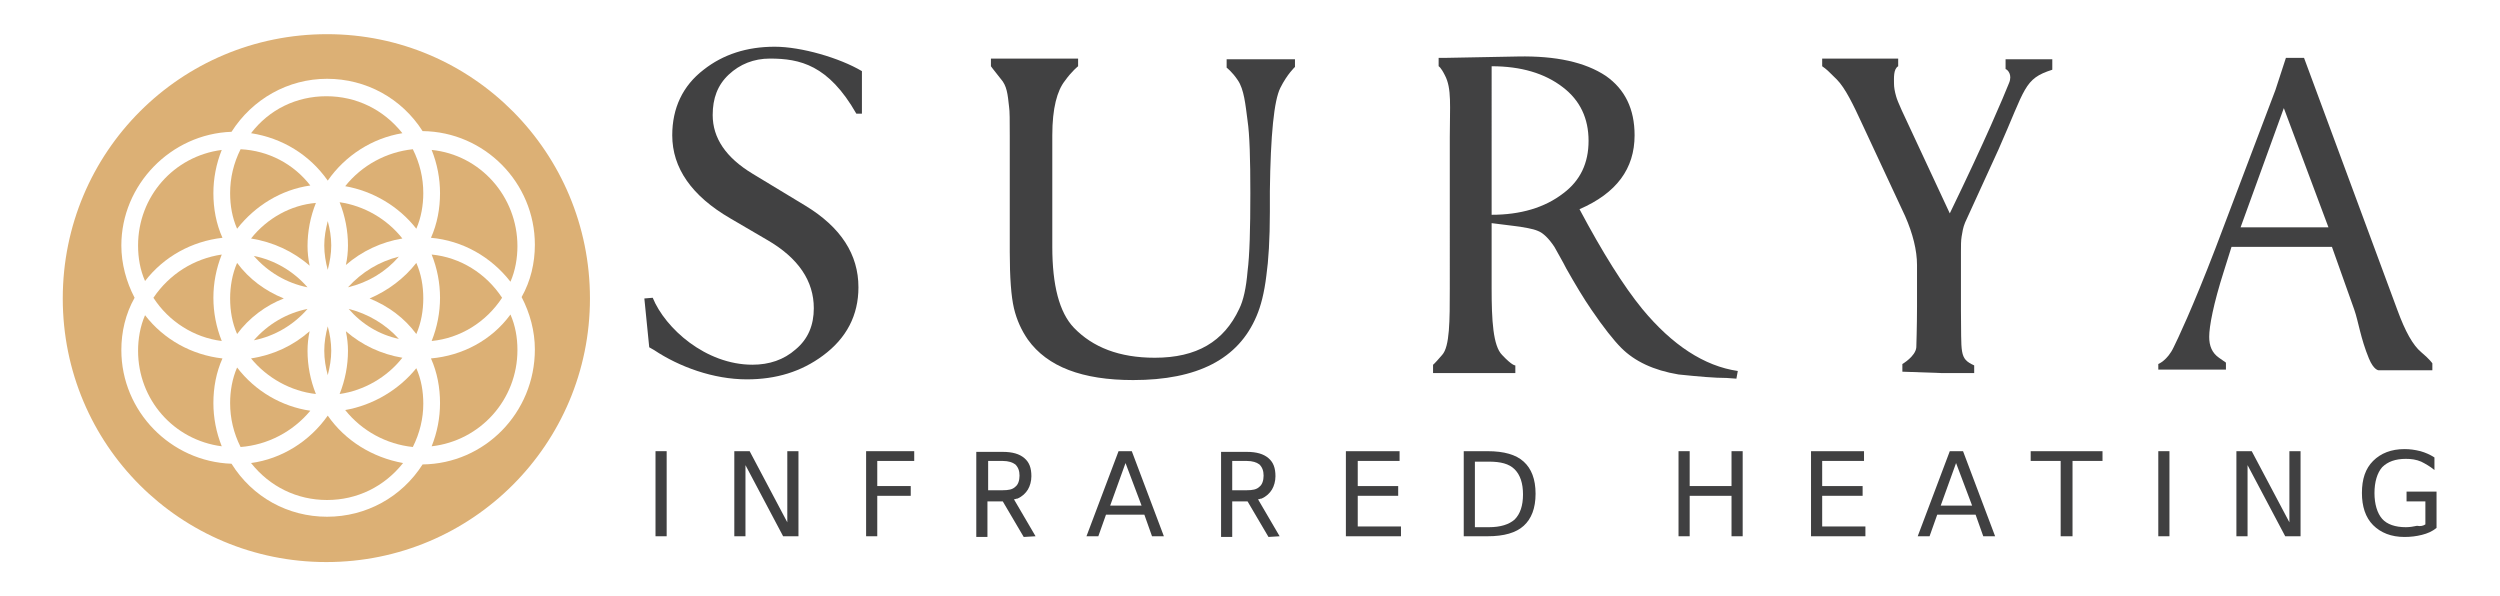 <?xml version="1.0" encoding="utf-8"?>
<!-- Generator: Adobe Illustrator 21.0.2, SVG Export Plug-In . SVG Version: 6.00 Build 0)  -->
<svg version="1.1" id="Layer_1" xmlns="http://www.w3.org/2000/svg" xmlns:xlink="http://www.w3.org/1999/xlink" x="0px" y="0px"
	 viewBox="0 0 358.5 85.5" style="enable-background:new 0 0 358.5 85.5;" xml:space="preserve">
<style type="text/css">
	.st0{fill:#DCB075;}
	.st1{fill:#414142;}
	.st2{fill:#404041;}
</style>
<g>
	<g>
		<path class="st0" d="M44.1,41.2c-2-2.3-4.7-3.9-7.7-4.5C38.4,39,41.1,40.6,44.1,41.2z"/>
		<path class="st0" d="M36,34.2c3.1,0.5,6,1.8,8.4,3.9c-0.2-1-0.3-1.9-0.3-2.8c0-2.1,0.4-4.2,1.2-6.2C41.7,29.4,38.3,31.3,36,34.2z"
			/>
		<path class="st0" d="M36.4,48.8c3-0.6,5.7-2.2,7.7-4.5C41.1,44.9,38.4,46.5,36.4,48.8z"/>
		<path class="st0" d="M44.5,26.6c-2.4-3.1-6-5-10-5.2c-1,2-1.5,4.1-1.5,6.3c0,1.8,0.3,3.5,1,5.1C36.6,29.5,40.3,27.2,44.5,26.6z"/>
		<path class="st0" d="M45.3,56.5c-0.8-2-1.2-4.1-1.2-6.2c0-0.9,0.1-1.9,0.3-2.8c-2.4,2.1-5.2,3.4-8.4,3.9
			C38.3,54.2,41.7,56.1,45.3,56.5z"/>
		<path class="st0" d="M46.5,50.3c0,1.2,0.2,2.4,0.5,3.5c0.3-1.2,0.5-2.3,0.5-3.5s-0.2-2.4-0.5-3.5C46.7,47.9,46.5,49.1,46.5,50.3z"
			/>
		<path class="st0" d="M48.7,29c0.8,2,1.2,4.1,1.2,6.2c0,0.9-0.1,1.9-0.3,2.8c2.3-2,5.1-3.3,8.1-3.8C55.5,31.4,52.2,29.5,48.7,29z"
			/>
		<path class="st0" d="M57.7,51.3c-3-0.5-5.8-1.8-8.1-3.8c0.2,1,0.3,1.9,0.3,2.8c0,2.1-0.4,4.2-1.2,6.2C52.2,56,55.5,54.1,57.7,51.3
			z"/>
		<path class="st0" d="M50,44.3c1.9,2.2,4.4,3.7,7.2,4.3C55.3,46.5,52.8,45,50,44.3z"/>
		<path class="st0" d="M47,25.9c2.5-3.6,6.4-6.1,10.7-6.8c-2.7-3.4-6.6-5.3-10.9-5.3c-4.3,0-8.2,1.9-10.8,5.3
			C40.5,19.8,44.4,22.2,47,25.9z"/>
		<path class="st0" d="M47,31.7c-0.3,1.2-0.5,2.3-0.5,3.5c0,1.2,0.2,2.4,0.5,3.5c0.3-1.2,0.5-2.3,0.5-3.5S47.3,32.8,47,31.7z"/>
		<path class="st0" d="M57.2,36.8c-2.8,0.7-5.3,2.2-7.3,4.4C52.8,40.5,55.3,39,57.2,36.8z"/>
		<path class="st0" d="M40.7,42.8c-2.7-1.1-5-2.8-6.7-5.1c-0.7,1.6-1,3.4-1,5.1c0,1.8,0.3,3.5,1,5.1C35.7,45.6,38.1,43.8,40.7,42.8z
			"/>
		<path class="st0" d="M44.5,58.9c-4.1-0.6-7.9-2.8-10.5-6.2c-0.7,1.6-1,3.4-1,5.1c0,2.2,0.5,4.3,1.5,6.3
			C38.4,63.8,42,61.9,44.5,58.9z"/>
		<path class="st0" d="M72,42.7c-2.3-3.5-6-5.8-10.1-6.2c0.8,2,1.2,4.1,1.2,6.2c0,2.1-0.4,4.2-1.2,6.2C66,48.5,69.7,46.2,72,42.7z"
			/>
		<path class="st0" d="M49.5,26.7c4,0.7,7.7,2.9,10.2,6.1c0.7-1.6,1-3.4,1-5.1c0-2.2-0.5-4.3-1.5-6.3C55.4,21.8,51.9,23.7,49.5,26.7
			z"/>
		<path class="st0" d="M61.8,51.4c0.9,2,1.3,4.2,1.3,6.4c0,2.1-0.4,4.2-1.2,6.2c7-0.8,12.3-6.7,12.3-13.8c0-1.8-0.3-3.5-1-5.1
			C70.5,48.8,66.3,51,61.8,51.4z"/>
		<path class="st0" d="M61.9,21.5c0.8,2,1.2,4.1,1.2,6.2c0,2.2-0.4,4.4-1.3,6.4c4.5,0.4,8.6,2.7,11.4,6.3c0.7-1.6,1-3.4,1-5.1
			C74.2,28.2,68.9,22.2,61.9,21.5z"/>
		<path class="st0" d="M46.9,4.9C25.9,4.9,9,21.8,9,42.8s16.9,37.8,37.8,37.8c20.9,0,37.8-16.9,37.8-37.8S67.8,4.9,46.9,4.9z
			 M60.6,66.6c-3,4.7-8.1,7.5-13.7,7.5c-5.6,0-10.7-2.8-13.7-7.6c-8.7-0.3-15.8-7.5-15.8-16.3c0-2.6,0.6-5.2,1.9-7.5
			c-1.2-2.3-1.9-4.9-1.9-7.5c0-8.7,7.1-16,15.8-16.3c3-4.7,8.1-7.6,13.7-7.6c5.6,0,10.7,2.8,13.7,7.5c8.9,0.1,16.1,7.4,16.1,16.3
			c0,2.6-0.6,5.2-1.9,7.5c1.2,2.3,1.9,4.9,1.9,7.5C76.7,59.2,69.5,66.5,60.6,66.6z"/>
		<path class="st0" d="M47,59.6c-2.6,3.7-6.6,6.2-11,6.8c2.7,3.4,6.6,5.3,10.9,5.3c4.3,0,8.2-1.9,10.9-5.3
			C53.4,65.6,49.5,63.2,47,59.6z"/>
		<path class="st0" d="M22,42.7c2.2,3.4,5.8,5.7,9.8,6.2c-0.8-2-1.2-4.1-1.2-6.2c0-2.1,0.4-4.2,1.2-6.2C27.8,37.1,24.3,39.3,22,42.7
			z"/>
		<path class="st0" d="M20.8,45.2c-0.7,1.6-1,3.4-1,5.1c0,7,5.1,12.8,12,13.7c-0.8-2-1.2-4.1-1.2-6.2c0-2.2,0.4-4.4,1.3-6.4
			C27.5,50.9,23.5,48.7,20.8,45.2z"/>
		<path class="st0" d="M31.9,34.1c-0.9-2-1.3-4.2-1.3-6.4c0-2.1,0.4-4.2,1.2-6.2c-6.9,0.9-12,6.7-12,13.7c0,1.8,0.3,3.5,1,5.1
			C23.5,36.8,27.5,34.6,31.9,34.1z"/>
		<path class="st0" d="M53,42.8c2.7,1.1,5,2.8,6.7,5.1c0.7-1.6,1-3.4,1-5.1c0-1.8-0.3-3.5-1-5.1C58,39.9,55.6,41.7,53,42.8z"/>
		<path class="st0" d="M49.5,58.8c2.4,3,5.9,4.9,9.7,5.3c1-2,1.5-4.1,1.5-6.2c0-1.8-0.3-3.5-1-5.1C57.2,55.9,53.5,58.1,49.5,58.8z"
			/>
	</g>
	<g>
		<path class="st1" d="M92.4,42.8l1.2-0.1c1.8,4.4,7.6,9.6,14.3,9.6c2.4,0,4.5-0.7,6.2-2.2c1.8-1.5,2.6-3.5,2.6-5.9
			c0-3.9-2.2-7.2-6.7-9.8l-5.3-3.1c-5.5-3.2-8.3-7.2-8.3-11.9c0-3.9,1.5-7.1,4.5-9.4c2.8-2.2,6.2-3.3,10.2-3.3
			c3.8,0,9.3,1.6,12.5,3.5v6.1l-0.8,0c-4-7-8.1-7.9-12.4-7.9c-2.3,0-4.3,0.8-5.9,2.3c-1.6,1.5-2.3,3.4-2.3,5.8
			c0,3.3,1.9,6.1,5.7,8.4l7.6,4.6c5.1,3.1,7.6,7,7.6,11.7c0,4-1.7,7.3-5.1,9.8c-3.1,2.3-6.7,3.4-10.9,3.4c-4.8,0-9.7-1.8-13.3-4.2
			l-0.7-0.4l0,0L92.4,42.8z"/>
		<path class="st1" d="M144.8,36.1V19.5c0-2.2,0-3.6-0.1-4.2c-0.2-1.8-0.3-3-1.2-4c-1.2-1.5-1.4-1.8-1.4-1.8V8.4c0.5,0-0.6,0,0.4,0
			c1,0,0.1,0,0.6,0h11.4c0.5,0-1.7,0-0.7,0c1,0,0.3,0,0.8,0l0,1.1c0,0-0.9,0.7-1.9,2.1c-1.1,1.4-1.8,3.9-1.8,7.8v16
			c0,5.5,1,9.4,3.1,11.6c2.7,2.8,6.5,4.3,11.6,4.3c6,0,9.9-2.3,12.1-7c0.6-1.2,1-3,1.2-5.4c0.3-2.3,0.4-6.1,0.4-11.2
			c0-4.9-0.1-8.4-0.4-10.4c-0.3-2.3-0.5-4.5-1.4-5.8c-0.8-1.2-1.6-1.8-1.6-1.8l0-1.2c0.4,0,0,0,0.8,0c0.8,0-0.5,0-0.1,0h6.1
			c0.4,0,1,0,1.8,0c0.8,0,0.8,0,1.2,0v1.1c0,0-1.1,1-2.1,3c-0.9,1.8-1.4,6.7-1.5,14.8v3c0,3.9-0.2,7-0.5,9.1
			c-0.3,2.5-0.8,4.4-1.4,5.8c-2.6,6.2-8.5,9.2-17.7,9.2c-7.3,0-12.3-1.9-15.1-5.8c-0.9-1.3-1.6-2.8-2-4.5
			C145,42.5,144.8,39.8,144.8,36.1z"/>
		<path class="st1" d="M205.5,53.4l0-1.1c0,0,0.1,0,1.3-1.4c1.1-1.2,1.1-4.9,1.1-9.6V19.7c0-4.5,0.3-7-0.7-8.9
			c-0.6-1.2-0.9-1.3-0.9-1.3V8.3l0.9,0l10.5-0.2c5.4-0.1,9.6,0.8,12.6,2.8c2.7,1.9,4.1,4.7,4.1,8.5c0,4.8-2.6,8.3-7.9,10.6
			c3.3,6.2,6.3,11,9,14.3c4.3,5.2,8.9,8.2,13.7,8.9l-0.2,1.1l-1.4-0.1c-1.7,0-4-0.2-6.9-0.5c-3.6-0.6-6.3-1.9-8.2-3.8
			c-1.1-1.1-2.6-3-4.3-5.5c-1.1-1.6-2.3-3.6-3.6-5.9c-0.5-1-1.1-2-1.7-3.1c-0.8-1.2-1.6-2-2.4-2.3c-0.7-0.3-1.9-0.5-3.4-0.7
			l-3.2-0.4v9.4c0,4.5,0.2,8.2,1.5,9.5c1.5,1.6,1.9,1.5,1.9,1.5v1.1H205.5z M213.9,30.8c4.1,0,7.6-1,10.3-3.1
			c2.4-1.8,3.6-4.3,3.6-7.5c0-3.2-1.2-5.8-3.7-7.7c-2.6-2-6-3-10.2-3V30.8z"/>
		<path class="st1" d="M272.8,53.3v-1.1c0,0,1.9-1.1,2-2.4c0,0,0.1-3.1,0.1-5.8v-6c0-2.1-0.6-4.5-1.7-7L267,17.7
			c-1.2-2.6-2.4-5.1-3.6-6.3c-1.3-1.3-1.4-1.4-2.1-1.9V8.4c0.4,0,0.4,0,1.3,0h1.4h6c0.4,0,1.7,0,2.2,0v1.1l0,0
			c-0.7,0.4-0.6,1.7-0.6,2.5c0,0.5,0.1,1.1,0.3,1.8c0.1,0.4,0.4,1.1,0.8,2l6.9,14.8c5.1-10.5,7.7-16.7,8.5-18.7
			c0.5-1.2-0.2-1.9-0.5-2l0-1.4c0,0,5.8,0,6.7,0v1.5c-4.1,1.3-3.8,2.6-7.7,11.4l-4.8,10.5l0,0c-0.3,0.7-0.4,1.4-0.5,2
			c-0.1,0.6-0.1,1.3-0.1,2.2v8.3c0.1,6.3-0.3,7,1.9,8l0,0l0,1.1l-4.6,0L272.8,53.3z"/>
		<path class="st1" d="M309.5,53.2v-1c0,0,1.3-0.5,2.2-2.4c0.5-1,2.7-5.6,6-14.2l8.6-22.7l1.5-4.6l1.3,0c1.3,0,1.3,0,1.3,0
			l13.4,36.2c1.1,3,2.2,5,3.4,6c1.2,1,1.6,1.6,1.6,1.6v1h-7.7c0,0-0.7,0-1.4-1.7c-1.2-2.9-1.5-5.3-2.1-7l-3.2-9h-14.4l-1.1,3.5
			c-1.5,4.7-2.1,7.9-2.1,9.4c0,1.3,0.4,2.3,1.4,3c1,0.7,1,0.7,1,0.7v1h-0.2H309.5z M321.3,32.6h12.6l-6.4-17.1L321.3,32.6z"/>
	</g>
	<path class="st2" d="M94,64.7h1.6v12.2H94V64.7z"/>
	<path class="st2" d="M105.3,64.7h2.2l5.4,10.2V64.7h1.6v12.2h-2.2l-5.4-10.2v10.2h-1.6V64.7z"/>
	<path class="st2" d="M124.1,64.7h7v1.4h-5.3v3.6h4.8v1.4h-4.8v5.8h-1.6V64.7z"/>
	<path class="st2" d="M160.4,64.7h1.9l4.6,12.2h-1.7l-1.1-3.1h-5.5l-1.1,3.1h-1.7L160.4,64.7z M161.4,66.4l-2.2,6.1h4.5L161.4,66.4z
		"/>
	<path class="st2" d="M193,64.7h7.7v1.4h-6v3.6h5.8v1.4h-5.8v4.4h6.2v1.4H193V64.7z"/>
	<path class="st2" d="M209.9,64.7h3.4c2.4,0,4.1,0.5,5.2,1.5c1.1,1,1.7,2.5,1.7,4.6c0,2.1-0.6,3.6-1.7,4.6c-1.1,1-2.8,1.5-5.2,1.5
		h-3.4V64.7z M211.5,66.1v9.5h2c1.7,0,2.9-0.4,3.7-1.1c0.8-0.8,1.2-2,1.2-3.6c0-1.6-0.4-2.8-1.2-3.6c-0.8-0.8-2-1.1-3.7-1.1H211.5z"
		/>
	<path class="st2" d="M240.7,64.7h1.6v5h6v-5h1.6v12.2h-1.6v-5.8h-6v5.8h-1.6V64.7z"/>
	<path class="st2" d="M259.6,64.7h7.7v1.4h-6v3.6h5.8v1.4h-5.8v4.4h6.2v1.4h-7.8V64.7z"/>
	<path class="st2" d="M279.6,64.7h1.9l4.6,12.2h-1.7l-1.1-3.1h-5.5l-1.1,3.1H275L279.6,64.7z M280.5,66.4l-2.2,6.1h4.5L280.5,66.4z"
		/>
	<path class="st2" d="M291.2,64.7h10.3v1.4h-4.3v10.8h-1.7V66.1h-4.3V64.7z"/>
	<path class="st2" d="M309.5,64.7h1.6v12.2h-1.6V64.7z"/>
	<path class="st2" d="M320.7,64.7h2.2l5.4,10.2V64.7h1.6v12.2h-2.2l-5.4-10.2v10.2h-1.6V64.7z"/>
	<path class="st2" d="M347.8,75.2v-3.3h-2.7v-1.4h4.3v5.2c-0.6,0.5-1.3,0.8-2.1,1c-0.8,0.2-1.6,0.3-2.5,0.3c-1.9,0-3.4-0.6-4.5-1.7
		c-1.1-1.1-1.6-2.7-1.6-4.6c0-2,0.5-3.5,1.6-4.6c1.1-1.1,2.6-1.7,4.5-1.7c0.8,0,1.5,0.1,2.3,0.3c0.7,0.2,1.4,0.5,2,0.9v1.8
		c-0.6-0.5-1.3-0.9-1.9-1.2c-0.7-0.3-1.4-0.4-2.2-0.4c-1.5,0-2.6,0.4-3.4,1.2c-0.7,0.8-1.1,2.1-1.1,3.7c0,1.6,0.4,2.9,1.1,3.7
		c0.7,0.8,1.9,1.2,3.4,1.2c0.6,0,1.1-0.1,1.6-0.2C347.1,75.5,347.5,75.4,347.8,75.2z"/>
	<path class="st2" d="M183.5,76.9l-3.1-5.3c0.2,0,0.3-0.1,0.5-0.1c0.7-0.3,1.2-0.8,1.5-1.3c0.3-0.5,0.5-1.2,0.5-1.9
		c0-1.2-0.3-2-1-2.6c-0.7-0.6-1.7-0.9-3.1-0.9h-3.7v12.2h1.6v-5.1h1.8c0.1,0,0.3,0,0.4,0l3,5.1L183.5,76.9z M176.7,70.4v-4.3h2.1
		c0.8,0,1.4,0.2,1.8,0.5c0.4,0.4,0.6,0.9,0.6,1.6c0,0.7-0.2,1.3-0.6,1.6c-0.4,0.4-1,0.5-1.8,0.5H176.7z"/>
	<path class="st2" d="M148.5,76.9l-3.1-5.3c0.2,0,0.3-0.1,0.5-0.1c0.7-0.3,1.2-0.8,1.5-1.3c0.3-0.5,0.5-1.2,0.5-1.9
		c0-1.2-0.3-2-1-2.6c-0.7-0.6-1.7-0.9-3.1-0.9H140v12.2h1.6v-5.1h1.8c0.1,0,0.3,0,0.4,0l3,5.1L148.5,76.9z M141.7,70.4v-4.3h2.1
		c0.8,0,1.4,0.2,1.8,0.5c0.4,0.4,0.6,0.9,0.6,1.6c0,0.7-0.2,1.3-0.6,1.6c-0.4,0.4-1,0.5-1.8,0.5H141.7z"/>
</g>
</svg>
